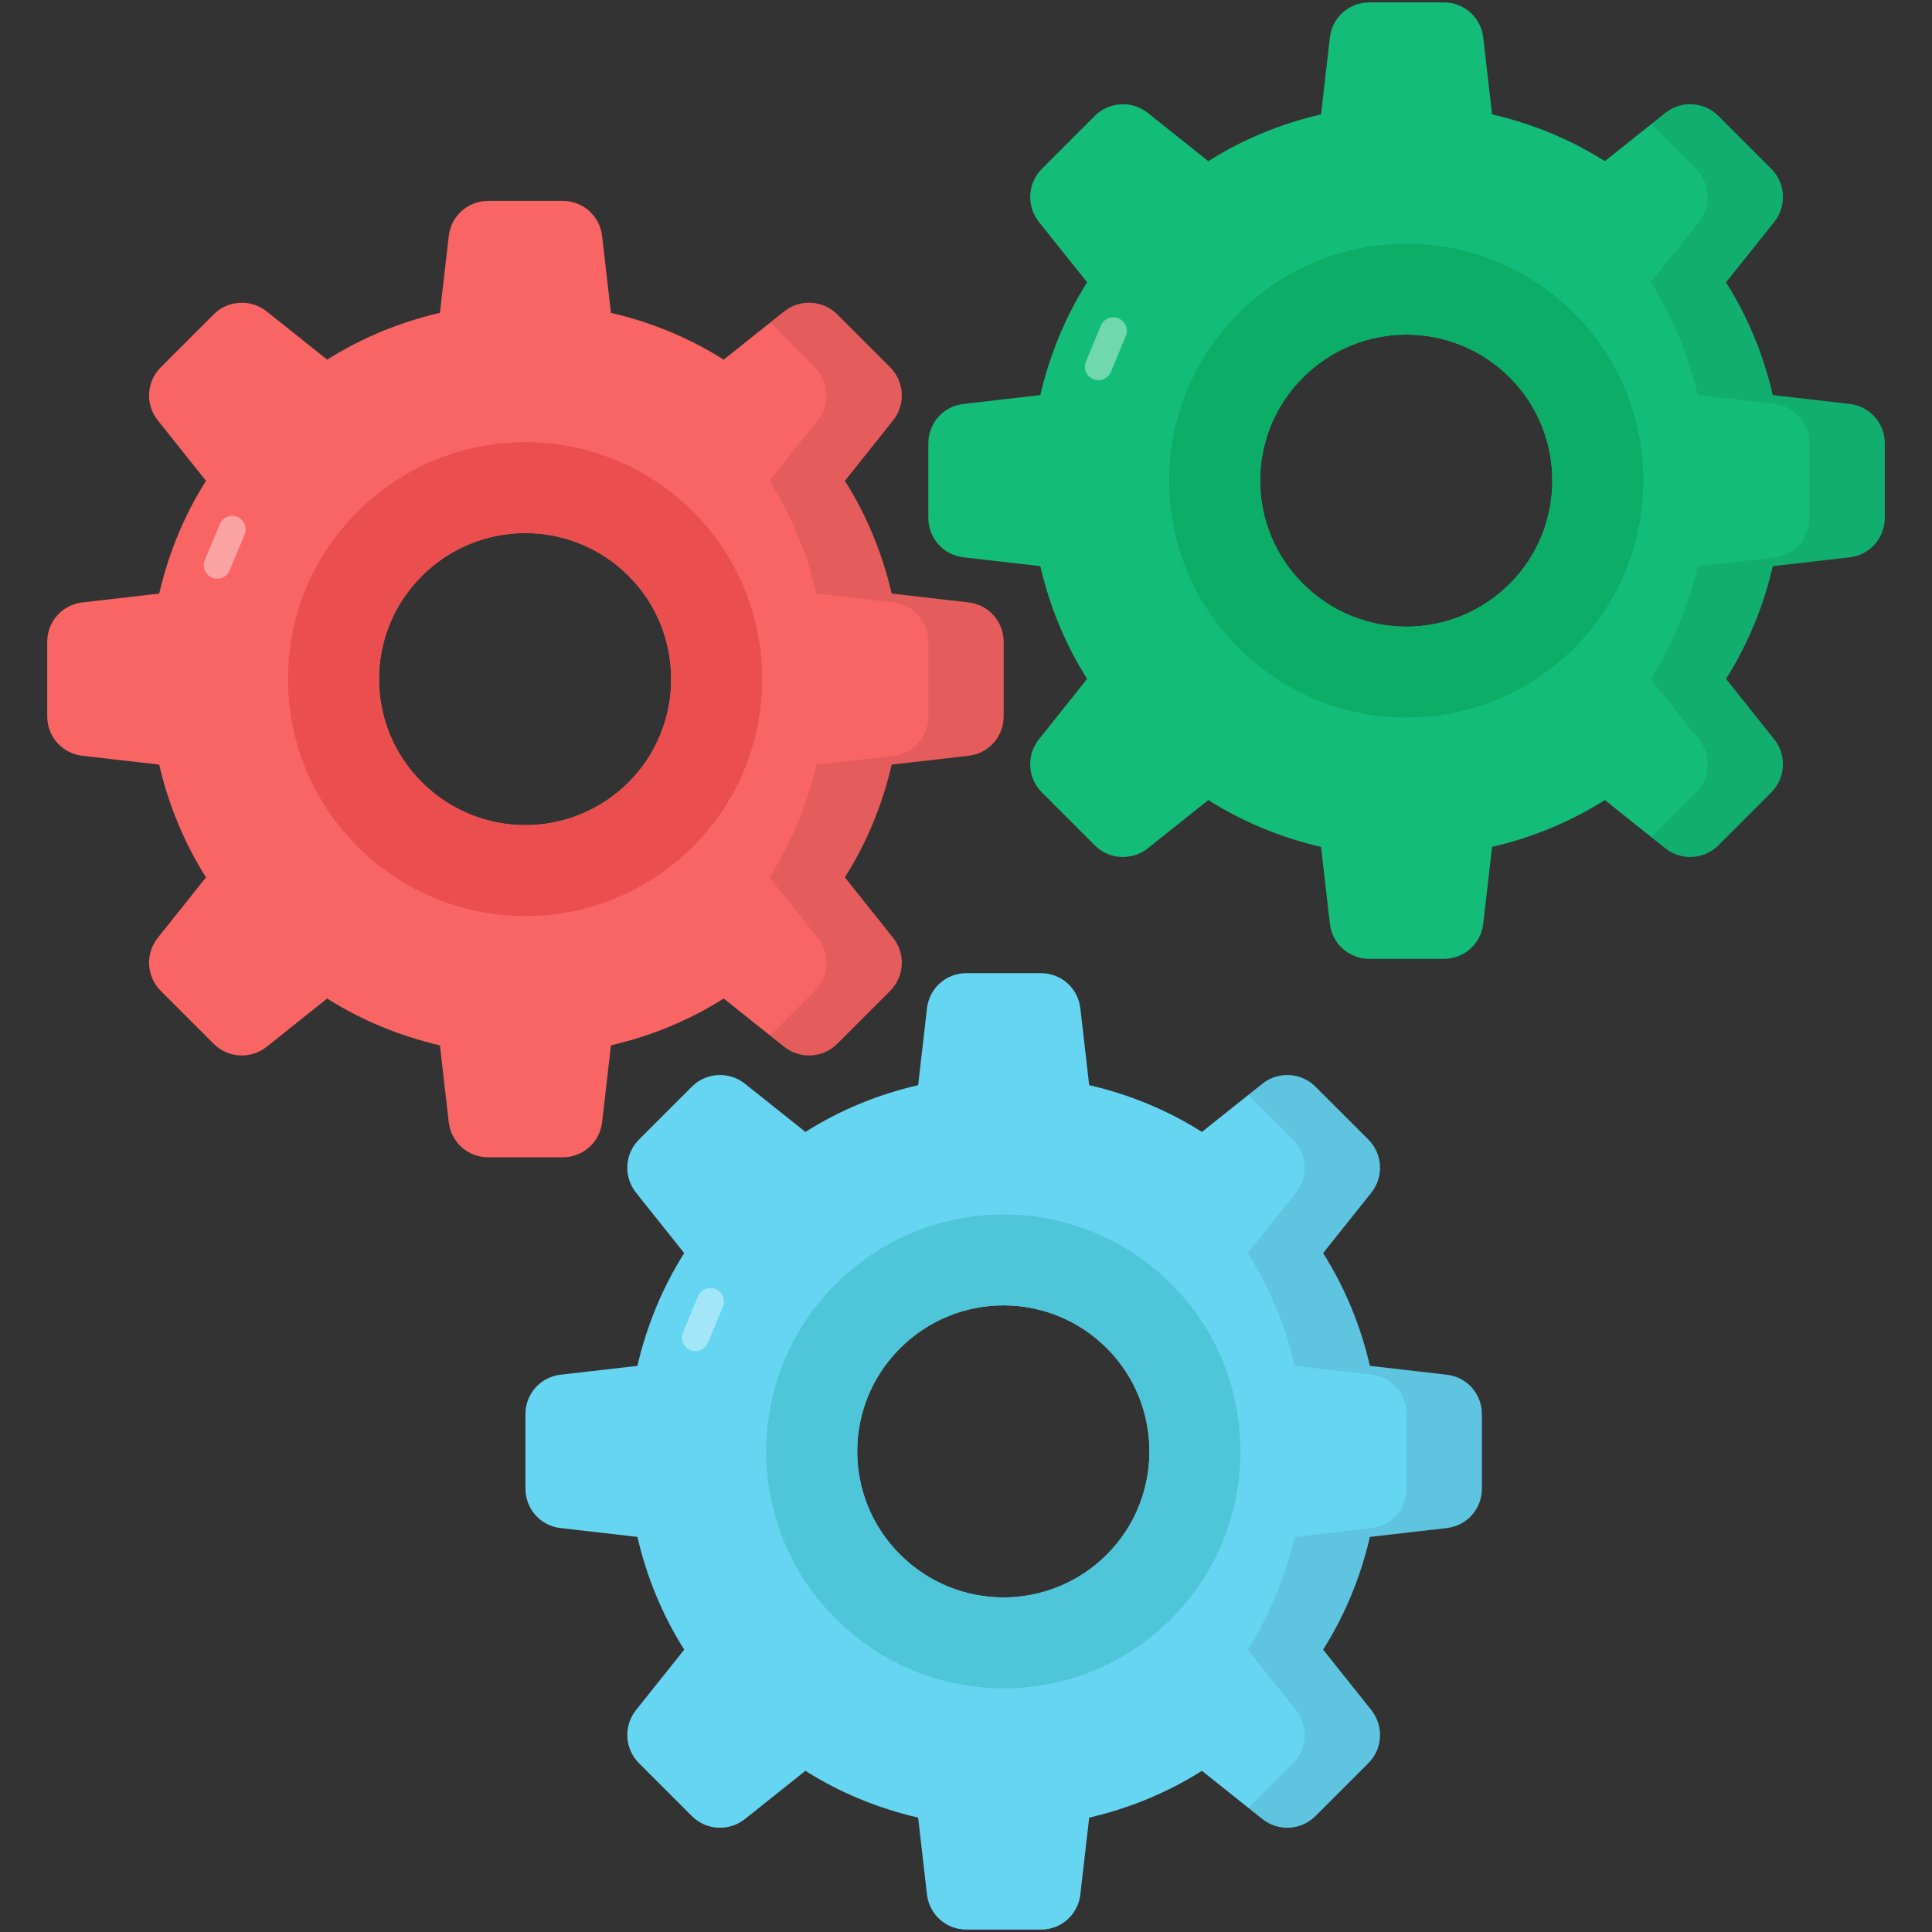 <?xml version="1.0" encoding="UTF-8"?> <svg xmlns="http://www.w3.org/2000/svg" height="512" viewBox="0 0 512 512" width="512"><rect x="0" y="0" width="512" height="512" fill="#333333" stroke="none"/><g id="_x32_2_Settings"><g><g><g><path d="m383.363 364.305-20.326-2.338c-2.439-10.569-6.606-20.732-12.399-29.88l12.806-16.057c3.353-4.269 2.947-10.265-.813-14.025l-14.025-14.025c-3.76-3.76-9.757-4.167-14.025-.813l-16.058 12.806c-9.146-5.793-19.31-9.96-29.88-12.399l-2.337-20.326c-.61-5.387-5.082-9.35-10.468-9.35h-19.716c-5.387 0-9.859 3.964-10.468 9.351l-2.337 20.326c-10.57 2.439-20.733 6.606-29.88 12.399l-16.058-12.806c-4.268-3.354-10.265-2.947-14.025.813l-14.025 14.025c-3.76 3.76-4.167 9.756-.813 14.025l12.806 16.057c-5.793 9.147-9.96 19.31-12.399 29.88l-20.326 2.338c-5.387.61-9.35 5.082-9.35 10.468v19.716c0 5.387 3.963 9.859 9.35 10.468l20.326 2.337c2.439 10.569 6.606 20.732 12.399 29.879l-12.806 16.058c-3.353 4.268-2.947 10.265.813 14.025l14.025 14.025c3.76 3.76 9.757 4.167 14.025.813l16.058-12.806c9.146 5.793 19.31 9.96 29.88 12.399l2.337 20.326c.61 5.386 5.082 9.35 10.468 9.35h19.716c5.387 0 9.859-3.964 10.468-9.35l2.337-20.326c10.57-2.439 20.733-6.606 29.88-12.399l16.058 12.806c4.268 3.354 10.265 2.948 14.025-.813l14.025-14.025c3.76-3.76 4.167-9.757.813-14.025l-12.806-16.058c5.793-9.147 9.96-19.31 12.399-29.88l20.326-2.337c5.387-.61 9.35-5.082 9.35-10.468v-19.716c0-5.387-3.963-9.859-9.35-10.468zm-90.045 47.665c-15.143 15.143-39.636 15.143-54.779 0-15.143-15.042-15.143-39.636 0-54.678 15.143-15.143 39.636-15.143 54.779 0 15.041 15.042 15.041 39.636 0 54.678z" fill="#66d5f2"></path></g><g opacity=".08"><path d="m383.364 364.285-20.32-2.336c-2.445-10.54-6.629-20.701-12.388-29.883l12.768-16.028c3.369-4.293 2.988-10.27-.815-14.018l-14.018-14.018c-3.749-3.804-9.725-4.184-14.018-.815l-3.749 2.989 11.845 11.844c3.749 3.749 4.183 9.726.815 14.018l-12.823 16.028c5.814 9.182 9.997 19.343 12.442 29.883l20.321 2.336c5.379.653 9.345 5.108 9.345 10.487v19.723c0 5.379-3.966 9.835-9.345 10.486l-20.321 2.337c-2.445 10.54-6.628 20.7-12.442 29.883l12.823 16.028c3.369 4.291 2.934 10.268-.815 14.017l-11.845 11.846 3.749 2.987c4.292 3.369 10.269 2.989 14.018-.814l14.018-14.018c3.803-3.749 4.184-9.726.815-14.017l-12.768-16.028c5.759-9.183 9.943-19.343 12.388-29.883l20.32-2.337c5.379-.651 9.345-5.107 9.345-10.486v-19.723c0-5.38-3.966-9.835-9.345-10.488z"></path></g><g><path d="m310.408 340.287c-24.576-24.577-64.337-24.577-88.913 0-24.576 24.368-24.576 64.284 0 88.704 24.576 24.576 64.337 24.576 88.913 0 24.419-24.42 24.419-64.337 0-88.704zm-17.081 71.699c-15.142 15.142-39.634 15.142-54.777 0-15.183-15.059-15.183-39.635 0-54.694 15.142-15.142 39.634-15.142 54.777 0 15.06 15.059 15.06 39.634 0 54.694z" fill="#4ec5d8"></path></g><g opacity=".4"><path d="m191.568 346.303-3.955 9.519c-.757 1.822-2.848 2.686-4.671 1.93-1.822-.757-2.686-2.847-1.929-4.67l3.955-9.519c.757-1.822 2.848-2.686 4.671-1.93 1.822.757 2.686 2.848 1.929 4.67z" fill="#fff"></path></g></g><g><g><path d="m256.629 159.641-20.326-2.338c-2.439-10.569-6.606-20.732-12.399-29.88l12.806-16.057c3.353-4.269 2.947-10.265-.813-14.025l-14.025-14.025c-3.76-3.76-9.757-4.167-14.025-.813l-16.058 12.806c-9.146-5.793-19.31-9.96-29.88-12.399l-2.337-20.326c-.61-5.387-5.082-9.35-10.468-9.35h-19.716c-5.387 0-9.859 3.964-10.468 9.351l-2.337 20.326c-10.57 2.439-20.733 6.606-29.88 12.399l-16.058-12.806c-4.268-3.354-10.265-2.947-14.025.813l-14.025 14.025c-3.76 3.76-4.167 9.756-.813 14.025l12.806 16.057c-5.793 9.147-9.96 19.31-12.399 29.88l-20.326 2.338c-5.387.61-9.35 5.082-9.35 10.468v19.716c0 5.387 3.963 9.859 9.35 10.468l20.326 2.337c2.439 10.569 6.606 20.732 12.399 29.88l-12.806 16.058c-3.353 4.268-2.947 10.265.813 14.025l14.025 14.025c3.76 3.76 9.757 4.167 14.025.813l16.058-12.806c9.146 5.793 19.31 9.96 29.88 12.399l2.337 20.326c.61 5.386 5.082 9.35 10.468 9.35h19.716c5.387 0 9.859-3.964 10.468-9.35l2.337-20.326c10.57-2.439 20.733-6.606 29.88-12.399l16.058 12.806c4.268 3.354 10.265 2.948 14.025-.813l14.025-14.025c3.76-3.76 4.167-9.757.813-14.025l-12.806-16.058c5.793-9.147 9.96-19.31 12.399-29.88l20.326-2.337c5.387-.61 9.35-5.082 9.35-10.468v-19.716c0-5.387-3.963-9.859-9.35-10.469zm-90.045 47.666c-15.143 15.143-39.636 15.143-54.779 0-15.143-15.042-15.143-39.636 0-54.678 15.143-15.143 39.636-15.143 54.779 0 15.042 15.041 15.042 39.636 0 54.678z" fill="#f96464"></path></g><g opacity=".08"><path d="m256.631 159.622-20.32-2.336c-2.445-10.54-6.629-20.701-12.388-29.883l12.768-16.028c3.369-4.293 2.988-10.27-.815-14.018l-14.018-14.018c-3.749-3.804-9.725-4.184-14.018-.815l-3.749 2.989 11.845 11.844c3.749 3.749 4.183 9.726.815 14.018l-12.823 16.028c5.814 9.182 9.997 19.343 12.442 29.883l20.321 2.336c5.379.653 9.345 5.108 9.345 10.487v19.723c0 5.379-3.966 9.835-9.345 10.486l-20.321 2.337c-2.445 10.54-6.628 20.7-12.442 29.883l12.823 16.028c3.369 4.291 2.934 10.268-.815 14.017l-11.845 11.846 3.749 2.987c4.292 3.369 10.269 2.989 14.018-.814l14.018-14.018c3.803-3.749 4.184-9.726.815-14.017l-12.768-16.028c5.759-9.183 9.943-19.343 12.388-29.883l20.32-2.337c5.379-.651 9.345-5.107 9.345-10.486v-19.723c0-5.38-3.966-9.835-9.345-10.488z"></path></g><g><path d="m183.674 135.623c-24.576-24.577-64.337-24.577-88.913 0-24.576 24.368-24.576 64.284 0 88.704 24.576 24.576 64.337 24.576 88.913 0 24.42-24.419 24.42-64.336 0-88.704zm-17.08 71.699c-15.142 15.142-39.634 15.142-54.777 0-15.183-15.059-15.183-39.635 0-54.694 15.142-15.142 39.634-15.142 54.777 0 15.059 15.06 15.059 39.635 0 54.694z" fill="#ea4e4e"></path></g><g opacity=".4"><path d="m64.834 141.64-3.955 9.519c-.757 1.822-2.848 2.686-4.671 1.93-1.822-.757-2.686-2.847-1.929-4.67l3.955-9.519c.757-1.822 2.848-2.686 4.671-1.93 1.823.757 2.686 2.848 1.929 4.67z" fill="#fff"></path></g></g><g><g><path d="m490.138 107.043-20.326-2.338c-2.439-10.569-6.606-20.732-12.399-29.88l12.806-16.057c3.353-4.269 2.947-10.265-.813-14.025l-14.026-14.025c-3.76-3.76-9.757-4.167-14.025-.813l-16.058 12.805c-9.146-5.793-19.31-9.96-29.88-12.399l-2.337-20.325c-.61-5.387-5.082-9.35-10.468-9.35h-19.716c-5.387 0-9.859 3.964-10.468 9.351l-2.337 20.326c-10.57 2.439-20.733 6.606-29.88 12.399l-16.058-12.806c-4.268-3.354-10.265-2.947-14.025.813l-14.025 14.025c-3.76 3.76-4.167 9.756-.813 14.025l12.806 16.057c-5.793 9.147-9.96 19.31-12.399 29.88l-20.326 2.338c-5.387.61-9.35 5.082-9.35 10.468v19.716c0 5.387 3.963 9.859 9.35 10.468l20.326 2.337c2.439 10.569 6.606 20.732 12.399 29.88l-12.806 16.058c-3.353 4.268-2.947 10.265.813 14.025l14.025 14.025c3.76 3.76 9.757 4.167 14.025.813l16.058-12.806c9.146 5.793 19.31 9.96 29.88 12.399l2.337 20.326c.61 5.386 5.082 9.35 10.468 9.35h19.716c5.387 0 9.859-3.964 10.468-9.35l2.337-20.326c10.57-2.439 20.733-6.606 29.88-12.399l16.058 12.806c4.268 3.354 10.265 2.948 14.025-.813l14.025-14.025c3.76-3.76 4.167-9.757.813-14.025l-12.806-16.058c5.793-9.147 9.96-19.31 12.399-29.88l20.326-2.337c5.387-.61 9.35-5.082 9.35-10.468v-19.718c.001-5.386-3.962-9.858-9.349-10.467zm-90.045 47.665c-15.143 15.143-39.636 15.143-54.779 0-15.143-15.042-15.143-39.636 0-54.678 15.143-15.143 39.636-15.143 54.779 0 15.041 15.042 15.041 39.636 0 54.678z" fill="#13bd79"></path></g><g opacity=".08"><path d="m490.139 107.023-20.32-2.336c-2.445-10.54-6.629-20.701-12.388-29.883l12.768-16.028c3.369-4.293 2.988-10.27-.815-14.018l-14.018-14.018c-3.749-3.804-9.725-4.184-14.018-.815l-3.749 2.989 11.845 11.844c3.749 3.749 4.183 9.726.815 14.018l-12.822 16.028c5.814 9.182 9.997 19.343 12.442 29.883l20.321 2.336c5.379.653 9.345 5.108 9.345 10.487v19.723c0 5.379-3.966 9.835-9.345 10.486l-20.321 2.337c-2.445 10.54-6.628 20.7-12.442 29.883l12.822 16.028c3.369 4.291 2.934 10.268-.815 14.017l-11.845 11.846 3.749 2.987c4.292 3.369 10.269 2.989 14.018-.814l14.018-14.018c3.803-3.749 4.184-9.726.815-14.017l-12.768-16.028c5.759-9.183 9.943-19.343 12.388-29.883l20.32-2.337c5.379-.651 9.345-5.107 9.345-10.486v-19.724c0-5.379-3.966-9.834-9.345-10.487z"></path></g><g><path d="m417.183 83.025c-24.576-24.577-64.337-24.577-88.913 0-24.576 24.368-24.576 64.284 0 88.704 24.576 24.576 64.337 24.576 88.913 0 24.419-24.42 24.419-64.337 0-88.704zm-17.081 71.699c-15.142 15.142-39.634 15.142-54.777 0-15.183-15.059-15.183-39.635 0-54.694 15.142-15.142 39.634-15.142 54.777 0 15.06 15.059 15.06 39.634 0 54.694z" fill="#0bad67"></path></g><g opacity=".4"><path d="m298.342 89.041-3.955 9.519c-.757 1.822-2.848 2.686-4.671 1.93-1.822-.757-2.686-2.847-1.929-4.67l3.955-9.519c.757-1.822 2.848-2.686 4.671-1.93 1.823.757 2.687 2.848 1.929 4.67z" fill="#fff"></path></g></g></g></g></svg> 